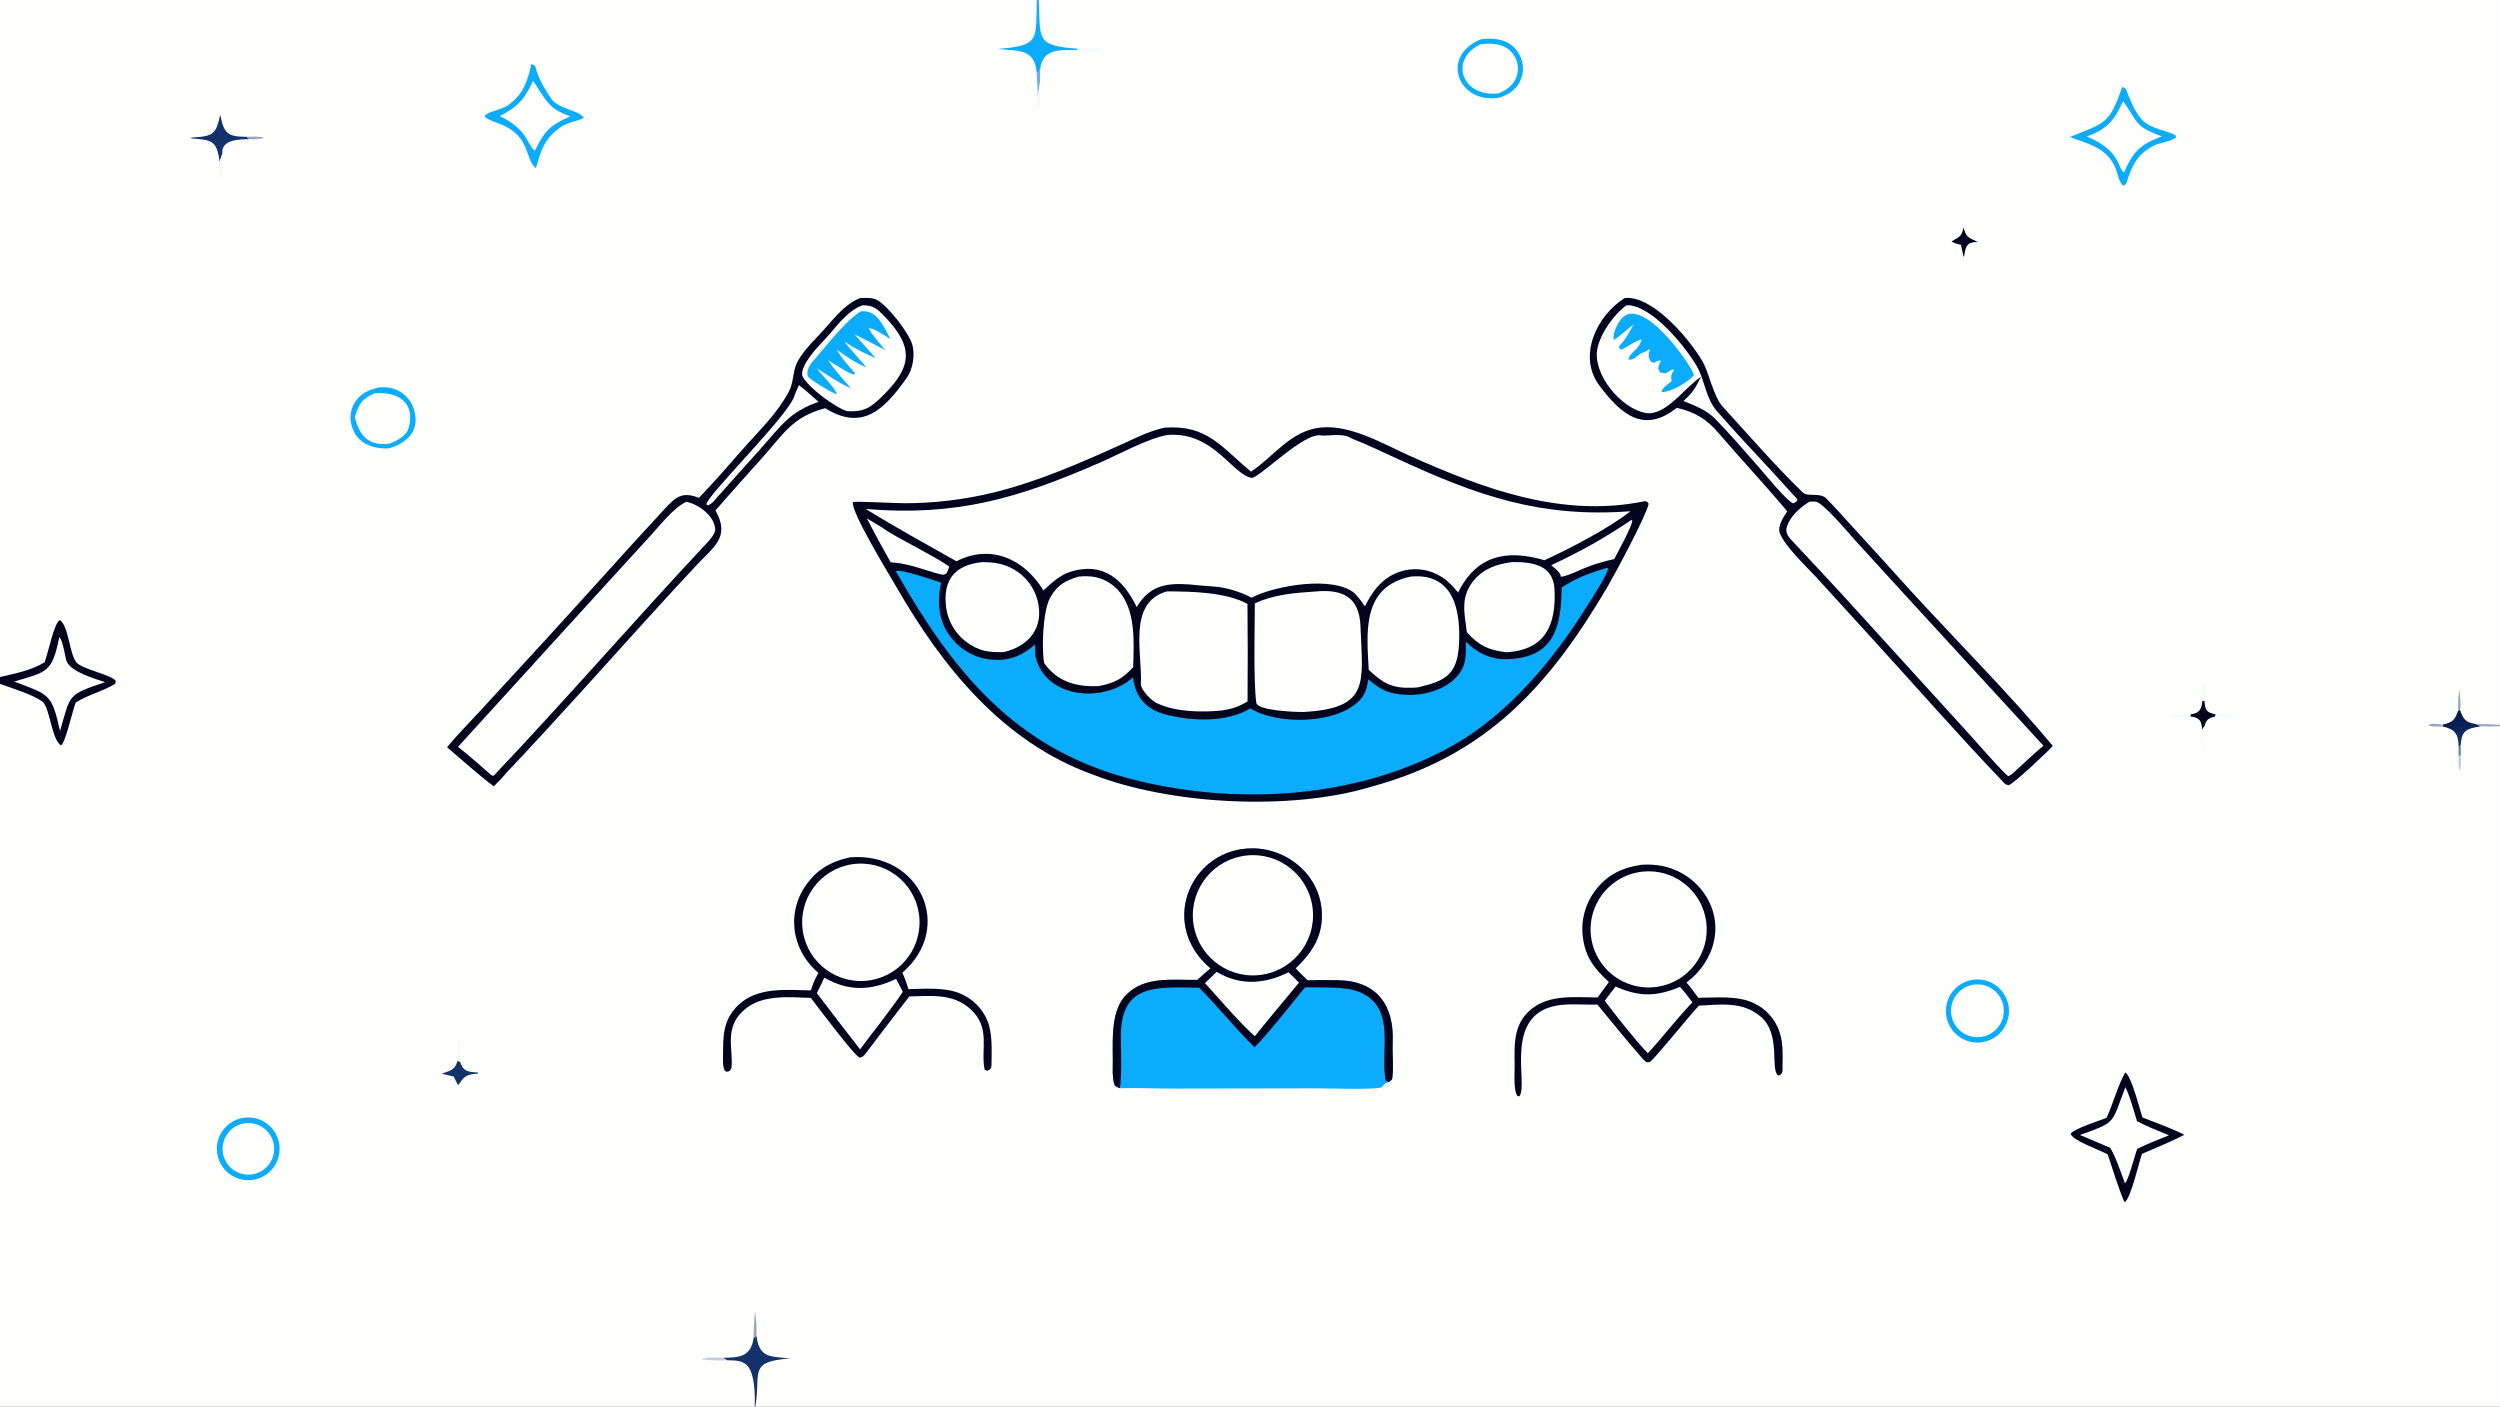 <svg version="1.1" xmlns="http://www.w3.org/2000/svg" style="display: block;" viewBox="0 0 2048 1152" width="1820" height="1024" preserveAspectRatio="none">
<rect x="0" y="0" width="2048" height="1152" fill="#808080" stroke="none"/>
<defs>
	<linearGradient id="Gradient1" gradientUnits="userSpaceOnUse" x1="2014.62" y1="589.989" x2="2018.77" y2="608.958">
		<stop class="stop0" offset="0" stop-opacity="1" stop-color="rgb(5,27,80)"/>
		<stop class="stop1" offset="1" stop-opacity="1" stop-color="rgb(17,55,102)"/>
	</linearGradient>
</defs>
<path transform="translate(0,0)" fill="rgb(254,254,253)" d="M 0 0 L 849.337 0 L 850.936 0 L 2048 0 L 2048 593.692 L 2048 594.879 L 2048 1152 L 618.735 1152 L 618.274 1152 L 0 1152 L 0 560.139 L 0 554.482 L 0 0 z"/>
<path transform="translate(0,0)" fill="rgb(2,4,29)" d="M 36.553 542.409 C 39.691 533.99 44.185 510.404 48.982 507.851 C 56.364 512.63 56.759 535.435 62.617 542.523 C 67.276 548.158 91.665 552.688 94.776 557.644 L 94.393 559.974 C 84.96 565.99 72.445 568.771 62.009 575.363 C 58.878 583.824 53.826 607.6 50.035 610.507 C 42.372 606.111 40.929 579.762 34.858 574.795 C 28.159 569.313 8.837 563.221 0 560.139 L 0 554.482 C 13.014 551.401 24.963 549.33 36.553 542.409 z"/>
<path transform="translate(0,0)" fill="rgb(254,254,253)" d="M 48.593 521.841 C 51.798 524.635 53.452 539.458 54.722 542 C 58.978 550.521 77.332 555.742 86.084 558.687 C 54.861 569.246 57.9 568.567 49.207 598.699 C 42.212 567.534 40.347 569.225 11.594 558.188 C 38.753 550.098 42.6 550.952 48.593 521.841 z"/>
<path transform="translate(0,0)" fill="rgb(11,172,252)" d="M 849.337 0 L 850.936 0 C 852.434 32.357 848.177 37.203 882.775 39.936 L 882.937 40.988 C 868.903 40.957 854.26 39.317 852.14 56.341 C 850.795 58.976 851.408 58.845 849.302 59.781 C 847.722 39.457 833.999 41.908 817.213 40.116 C 852.348 37.314 848.429 32.743 849.337 0 z"/>
<path transform="translate(0,0)" fill="rgb(19,50,105)" d="M 617.218 1096.46 C 617.784 1095.1 618.407 1094.97 619.703 1094.2 C 622.122 1112.59 631.529 1110.85 647.161 1112.56 C 612.089 1115.18 623.698 1124.69 618.735 1152 L 618.274 1152 C 618.534 1142.91 618.476 1126.52 612.83 1119.24 C 608.737 1113.96 601.85 1114.14 595.756 1114.06 L 592.088 1112.07 C 605.339 1111.86 614.952 1111.32 617.218 1096.46 z"/>
<path transform="translate(0,0)" fill="url(#Gradient1)" d="M 2013.61 582.061 L 2015.3 581.429 C 2017.82 589.098 2019.84 591.651 2028.07 592.948 L 2032.23 594.863 C 2021.25 596.702 2016.41 597.819 2015.91 610.055 L 2014.1 611.738 C 2013.95 601.126 2011.24 597.285 2000.94 594.946 L 2001.08 593.52 C 2009.08 591.566 2011.16 589.723 2013.61 582.061 z"/>
<path transform="translate(0,0)" fill="rgb(195,205,219)" d="M 595.756 1114.06 C 590.266 1114.35 579.619 1114.16 574.38 1113.17 C 578.205 1111.38 587.563 1111.86 592.088 1112.07 L 595.756 1114.06 z"/>
<path transform="translate(0,0)" fill="rgb(246,250,252)" d="M 882.775 39.936 C 887.055 39.694 894.695 39.462 899.295 39.762 C 900.153 39.819 900.288 41.986 902.352 41.236 L 901.594 40.187 L 902.497 41.115 L 901.727 41.456 L 901.759 40.203 L 899.868 39.78 L 899.091 41.852 C 893.302 41.796 888.658 41.469 882.937 40.988 L 882.775 39.936 z"/>
<path transform="translate(0,0)" fill="rgb(157,167,186)" d="M 617.218 1096.46 C 617.329 1091.9 617.718 1077.68 618.69 1074 C 619.25 1080.41 620.172 1087.86 619.703 1094.2 C 618.407 1094.97 617.784 1095.1 617.218 1096.46 z"/>
<path transform="translate(0,0)" fill="rgb(109,173,225)" d="M 852.14 56.341 L 851.898 67.602 C 851.29 71.537 850.708 75.476 850.151 79.418 C 850.239 73.418 849.402 66.146 849.302 59.781 C 851.408 58.845 850.795 58.976 852.14 56.341 z"/>
<path transform="translate(0,0)" fill="rgb(246,250,252)" d="M 850.151 79.418 C 850.708 75.476 851.29 71.537 851.898 67.602 C 852.164 76.767 852.74 81.935 850.313 90.871 C 849.752 89.119 849.743 81.2 850.151 79.418 z"/>
<path transform="translate(0,0)" fill="rgb(157,167,186)" d="M 2028.07 592.948 C 2033.42 593.059 2043.1 593.016 2048 593.692 L 2048 594.879 C 2042.5 595.057 2037.7 595.001 2032.23 594.863 L 2028.07 592.948 z"/>
<path transform="translate(0,0)" fill="rgb(157,167,186)" d="M 2013.61 582.061 C 2013.35 578.909 2014.04 567.651 2014.62 564.563 C 2015.11 569.334 2016.31 577.016 2015.3 581.429 L 2013.61 582.061 z"/>
<path transform="translate(0,0)" fill="rgb(195,205,219)" d="M 2014.06 618.827 L 2015.87 618.948 C 2016.08 622.346 2016.46 628.484 2015.02 631.346 C 2013.58 627.959 2014.02 622.713 2014.06 618.827 z"/>
<path transform="translate(0,0)" fill="rgb(157,167,186)" d="M 2000.94 594.946 C 1997.46 595.138 1991.85 595.471 1988.94 593.855 C 1991.79 591.978 1997.74 592.963 2001.08 593.52 L 2000.94 594.946 z"/>
<path transform="translate(0,0)" fill="rgb(102,128,162)" d="M 2015.91 610.055 L 2015.87 618.948 L 2014.06 618.827 L 2014.1 611.738 L 2015.91 610.055 z"/>
<path transform="translate(0,0)" fill="rgb(2,4,29)" d="M 953.93 350.26 C 988.796 347.714 1000.12 365.711 1024.8 386.318 C 1043.28 374.191 1057.12 352.719 1081.94 350.141 C 1106.32 347.608 1132.97 363.525 1154.74 373.268 C 1215.52 400.466 1279.62 424.368 1347.2 410.532 C 1348.97 410.169 1349.7 411.412 1350.59 412.503 C 1349.14 421.346 1322.8 470.523 1316.62 481.007 C 1268.38 562.822 1217.21 618.904 1123.12 644.385 C 1057.34 664.305 958.487 659.114 894.971 634.271 C 821.536 607.786 771.952 546.173 734.268 480.635 C 729.307 472.007 696.164 417.953 698.777 411.165 C 701.866 410.372 733.303 412.183 741.365 412.143 C 765.438 412.106 789.423 409.246 812.83 403.624 C 849.17 394.914 884.96 379.23 918.938 363.891 C 930.607 358.623 941.352 353.012 953.93 350.26 z"/>
<path transform="translate(0,0)" fill="rgb(254,254,253)" d="M 956.42 356.255 L 957.378 356.188 C 994.107 353.768 1009.3 388.419 1025.17 391.362 C 1030.84 392.412 1067.88 353.895 1082.23 356.581 C 1086.65 357.41 1100.24 354.223 1107.02 359.001 C 1119.83 364.014 1132.72 370.213 1145.23 375.977 C 1211.22 406.372 1261.7 424.128 1335.67 418.737 C 1317.44 433.024 1286.07 449.213 1265.2 458.821 C 1234.06 449.697 1209.7 454.782 1194.46 485.192 C 1189.14 478.854 1184.73 474.176 1177.26 470.404 C 1167.74 465.617 1156.7 464.856 1146.61 468.291 C 1132.42 473.186 1124.45 483.803 1118.13 496.662 C 1115.31 492.272 1113.46 490.128 1110 486.167 C 1092.85 471.068 1044.46 479.495 1025.17 489.514 C 1017.19 484.976 1003.93 480.921 994.555 480.399 C 968.904 478.97 946.409 471.614 931.174 497.193 C 920.378 474.804 903.811 459.756 876.781 468.314 C 867.967 471.104 861.517 477.499 854.782 483.582 C 839.159 457.911 811.778 445.199 783.52 459.673 C 758.175 445.416 734.052 432.138 709.243 416.87 C 783.332 423.065 834.232 408.082 901.004 378.918 C 916.738 372.046 940.749 358.856 956.42 356.255 z"/>
<path transform="translate(0,0)" fill="rgb(11,172,252)" d="M 1316.2 465.12 L 1317.25 465.454 C 1317.43 469.849 1303.83 490.436 1300.46 495.859 C 1273.19 539.71 1236.22 584.441 1190.83 610.18 C 1112.33 654.688 1011.11 660.352 924.766 637.534 C 830.721 612.462 780.289 549.258 734.236 468.495 L 734.297 467.602 C 738.573 466.131 765.093 475.281 770.948 477.119 C 767.359 493.951 768.851 510.408 780.537 523.922 C 788.958 533.756 801.041 539.709 813.97 540.392 C 827.838 541.161 837.744 536.735 847.934 527.805 C 848.008 530.098 847.873 536.06 848.355 538.02 C 856.94 572.95 905.211 575.733 928.106 554.767 C 930.308 572.035 939.669 581.636 956.779 585.676 C 977.965 590.678 1005.03 591.709 1024.3 580.203 C 1046.48 593.947 1096.35 593.454 1114.68 572.582 C 1119.03 567.629 1119.89 562.635 1120.92 556.314 C 1131.37 565.367 1138.09 568.503 1152.62 569.125 C 1165.81 569.69 1182.24 565.295 1191.82 555.811 C 1201.57 546.153 1200.72 538.173 1200.94 525.533 C 1209.81 534.698 1221.27 540.147 1233.97 539.885 C 1274.27 539.051 1278.82 512.219 1279.33 481.223 C 1291.4 473.161 1302.48 469.252 1316.2 465.12 z"/>
<path transform="translate(0,0)" fill="rgb(254,254,253)" d="M 955.834 484.359 C 975.747 484.316 1004.72 485.025 1021.92 494.631 C 1022.21 521.256 1022.23 547.883 1021.99 574.508 C 1014.25 579.017 1010.06 580.411 1001.24 581.83 C 984.991 583.55 963.604 583.237 948.455 576.23 C 944.206 574.976 934.356 564.936 934.595 560.211 C 935.893 534.483 923.595 493.612 955.834 484.359 z"/>
<path transform="translate(0,0)" fill="rgb(254,254,253)" d="M 1077.61 484.427 C 1099.41 482.376 1113.61 488.545 1114.51 512.944 C 1116.23 559.459 1122.52 580.077 1067.93 583.116 C 1059.24 583.195 1030.07 581.818 1029.18 575.605 C 1026.72 558.563 1027.93 510.24 1027.96 494.188 C 1043.39 486.828 1060.87 485.563 1077.61 484.427 z"/>
<path transform="translate(0,0)" fill="rgb(254,254,253)" d="M 1155.84 472.199 C 1191.64 468.976 1196.61 501.511 1195.22 527.617 C 1193.88 553.01 1183.53 557.884 1161.25 563 C 1159.79 563.137 1158.32 563.23 1156.86 563.279 C 1140.04 563.825 1132.93 559.503 1121.27 548.625 C 1119.56 517.394 1115.52 480.472 1155.84 472.199 z"/>
<path transform="translate(0,0)" fill="rgb(254,254,253)" d="M 883.671 472.225 C 885.972 472.028 888.245 471.878 890.558 471.926 C 900.095 472.039 909.169 476.053 915.667 483.034 C 930.642 499.237 928.918 525.714 928.299 546.393 C 919.179 556.358 912.774 559.379 899.952 561.935 C 881.796 562.744 866.208 558.387 855.352 543.057 C 853.251 531.12 854.236 500.356 860.325 489.41 C 866.113 479.007 872.901 475.411 883.671 472.225 z"/>
<path transform="translate(0,0)" fill="rgb(254,254,253)" d="M 804.734 460.386 C 814.375 460.398 822.388 461.572 830.845 466.529 C 840.446 472.129 847.382 481.366 850.081 492.148 C 855.337 513.94 843.186 529.093 822.408 534.05 C 810.359 534.465 801.743 533.346 791.553 525.68 C 782.51 518.901 776.578 508.767 775.094 497.563 C 772.144 474.775 782.387 462.56 804.734 460.386 z"/>
<path transform="translate(0,0)" fill="rgb(254,254,253)" d="M 1238.86 460.34 C 1255.36 460.107 1272.44 462.766 1273.44 482.484 C 1274.92 511.618 1266.18 532.346 1234.07 534.187 C 1219.11 532.422 1211.86 528.901 1201.64 517.805 C 1199.79 502.833 1196.25 489.709 1206.36 476.59 C 1214.6 465.882 1225.94 461.961 1238.86 460.34 z"/>
<path transform="translate(0,0)" fill="rgb(254,254,253)" d="M 1336.46 425.864 L 1337.13 426.358 C 1337.91 429.234 1324.84 453.174 1322.4 457.865 C 1313.21 459.903 1305.63 462.025 1296.95 465.761 C 1293.42 467.277 1281.68 472.7 1278.61 472.277 L 1278.26 470.414 C 1276.37 467.242 1273.6 465.271 1270.76 462.902 C 1296.85 450.591 1312.4 441.784 1336.46 425.864 z"/>
<path transform="translate(0,0)" fill="rgb(254,254,253)" d="M 710.109 424.598 C 711.76 425.453 723.163 432.269 724.133 433.072 C 730.218 438.101 775.713 460.846 777.578 464.362 L 775.581 469.406 C 773.973 470.339 773.275 471.056 771.248 470.553 C 756.157 466.807 745.397 461.495 729.608 460.502 C 722.911 448.642 716.411 436.672 710.109 424.598 z"/>
<path transform="translate(0,0)" fill="rgb(11,172,252)" d="M 991.638 793.086 C 990.728 792.315 989.836 791.524 988.964 790.711 C 949.829 754.268 976.476 695.152 1025.48 694.814 C 1041.22 694.742 1056.32 701.014 1067.38 712.213 C 1077.62 722.466 1083.22 736.453 1082.9 750.938 C 1082.52 768.826 1073.71 781.236 1061.38 793.019 C 1064.06 796.191 1068.05 799.904 1071.08 802.887 C 1079.61 802.655 1088.78 802.601 1096.91 802.821 C 1128.58 803.681 1142.35 824.029 1140.87 854.028 C 1140.48 861.959 1141.63 871.965 1140.85 880.1 C 1140.43 884.397 1140.93 883.536 1137.88 886.219 C 1134.73 886.82 1133.84 888.27 1131.86 890.539 C 1126.02 892.653 1088.47 891.351 1079.65 891.345 L 963.328 891.549 C 948.482 891.591 931.79 890.813 917.347 891.264 C 915.973 890.742 914.691 889.973 913.398 889.262 C 911.758 886.086 911.424 879.546 911.552 875.527 C 912.132 857.299 908.501 829.538 922.118 815.243 C 937.361 799.241 959.898 802.828 980.882 802.52 C 984.254 799.325 988.099 796.136 991.638 793.086 z"/>
<path transform="translate(0,0)" fill="rgb(2,4,29)" d="M 991.638 793.086 C 990.728 792.315 989.836 791.524 988.964 790.711 C 949.829 754.268 976.476 695.152 1025.48 694.814 C 1041.22 694.742 1056.32 701.014 1067.38 712.213 C 1077.62 722.466 1083.22 736.453 1082.9 750.938 C 1082.52 768.826 1073.71 781.236 1061.38 793.019 C 1064.06 796.191 1068.05 799.904 1071.08 802.887 C 1079.61 802.655 1088.78 802.601 1096.91 802.821 C 1128.58 803.681 1142.35 824.029 1140.87 854.028 C 1140.48 861.959 1141.63 871.965 1140.85 880.1 C 1140.43 884.397 1140.93 883.536 1137.88 886.219 C 1137.02 885.894 1135.22 885.478 1135.09 884.777 C 1130.38 860.358 1144.11 825.654 1114.21 812.681 C 1102.33 807.526 1083.33 809.051 1069.14 808.622 C 1061.08 818.395 1036.15 850.023 1027.63 857.69 C 1011.23 841.383 997.23 823.856 982.351 808.934 C 946.853 808.473 917.642 805.264 918.207 850.081 C 918.315 858.618 919.106 884.425 917.347 891.264 C 915.973 890.742 914.691 889.973 913.398 889.262 C 911.758 886.086 911.424 879.546 911.552 875.527 C 912.132 857.299 908.501 829.538 922.118 815.243 C 937.361 799.241 959.898 802.828 980.882 802.52 C 984.254 799.325 988.099 796.136 991.638 793.086 z"/>
<path transform="translate(0,0)" fill="rgb(254,254,253)" d="M 1021.44 700.625 C 1048.66 697.87 1072.9 717.822 1075.43 745.056 C 1077.96 772.29 1057.82 796.369 1030.56 798.68 C 1003.62 800.963 979.878 781.096 977.374 754.174 C 974.871 727.252 994.544 703.348 1021.44 700.625 z"/>
<path transform="translate(0,0)" fill="rgb(254,254,253)" d="M 996.715 795.956 C 1015.78 807.484 1036.2 806.023 1055.53 796.266 C 1058.3 798.736 1061.45 802.125 1064.1 804.831 C 1057.27 812.948 1050.49 821.103 1043.76 829.298 L 1027.94 848.63 C 1016.74 838.991 997.882 816.95 987.121 805.184 L 996.715 795.956 z"/>
<path transform="translate(0,0)" fill="rgb(2,4,29)" d="M 1331.04 244.084 C 1353.65 241.696 1383.95 277.575 1394.62 295.818 C 1400.37 305.883 1403.5 324.575 1411.34 333.154 C 1432.74 356.564 1454.1 381.314 1476.87 403.36 C 1480.91 407.274 1490.99 403.083 1496 408.149 C 1503.07 415.299 1509.66 422.798 1516.44 430.178 C 1532.87 448.05 1549.2 466.017 1565.43 484.078 C 1602.12 524.16 1647.11 569.252 1681.63 610.897 C 1677.54 615.588 1650.4 641.233 1645.62 643.032 C 1642.17 642.487 1642.94 642.315 1639.98 639.343 C 1605.15 602.976 1568.61 561.244 1534.38 523.769 L 1487.81 472.711 C 1479.8 463.975 1462.57 447.916 1458.07 436.792 C 1455.85 431.313 1460.88 423.535 1464.1 418.785 C 1445.9 397.052 1426.18 376.052 1407.7 354.519 C 1397.67 342.833 1388.57 337.64 1373.68 333.959 C 1346.69 355.449 1328.04 339.525 1310.2 315.74 C 1292.11 291.628 1308.11 258.251 1331.04 244.084 z"/>
<path transform="translate(0,0)" fill="rgb(254,254,253)" d="M 1482.19 410.914 C 1483.86 410.791 1485.54 410.761 1487.22 410.825 C 1493.13 411.099 1514.76 437.039 1520.27 443.114 L 1562.45 489.318 L 1673.98 610.732 C 1666.11 617.305 1657.3 625.724 1649.61 632.706 C 1647.94 634.38 1647.43 634.555 1645.34 635.709 C 1642.73 634.897 1616.9 605.35 1613.4 601.488 L 1508.13 485.861 C 1495.48 472.126 1482.69 458.525 1469.96 444.87 C 1466.54 441.199 1462.05 437.173 1463.67 431.9 C 1466.52 422.599 1474.28 415.951 1482.19 410.914 z"/>
<path transform="translate(0,0)" fill="rgb(254,254,253)" d="M 1332.54 249.973 C 1352.79 249.401 1381.37 284.365 1390.57 300.952 C 1396.42 311.509 1397.42 326.126 1406.26 336.387 C 1413.91 345.28 1421.71 353.825 1429.66 362.446 C 1444.05 377.799 1458.29 393.289 1472.38 408.915 L 1472.11 410.372 L 1469.18 412.266 C 1464.68 411.455 1445.43 387.907 1440.88 382.697 C 1429.14 369.411 1417.22 355.347 1404.75 342.733 C 1397.81 335.717 1388.1 332.084 1379.07 328.423 C 1387.11 321.139 1388.73 317.991 1393.46 308.589 C 1380.7 316.723 1364.55 341.058 1348.21 338.228 C 1328.28 334.776 1304.69 306.946 1308.51 285.934 C 1310.78 273.485 1322.03 257.355 1332.54 249.973 z"/>
<path transform="translate(0,0)" fill="rgb(11,172,252)" d="M 1321.96 278.425 C 1320.86 273.082 1325.01 264.951 1328.24 261.11 C 1344.71 241.529 1384.04 296.291 1387.8 307.268 C 1382.02 313.631 1369.75 320.462 1362.04 321.166 L 1361.07 320.428 C 1362.77 316.045 1369.35 313.074 1369.35 311.893 C 1369.37 308.824 1367.84 308.219 1371.33 303.195 L 1369.98 302.459 C 1364.67 305.749 1365.01 306.211 1360.07 305.069 C 1357.13 301.484 1358.92 299.462 1360.67 295.321 C 1355.31 294.94 1357.12 298.707 1352.18 296.066 C 1349.96 291.922 1350.28 290.943 1351.64 285.772 C 1349.58 286.933 1346.37 289.034 1344.19 289.314 C 1341.53 291.425 1337.34 295.775 1334.01 294.269 C 1334.8 290.655 1337.88 288.392 1340.67 285.652 C 1342.77 282.74 1343.78 281.618 1344.86 278.089 C 1341.3 278.165 1332.81 284.376 1328.11 286.422 L 1326.42 285.28 L 1326.56 283.218 C 1331.75 278.041 1334.76 272.034 1338.21 265.68 C 1332.56 270.005 1328.16 274.586 1321.96 278.425 z"/>
<path transform="translate(0,0)" fill="rgb(2,4,29)" d="M 704.271 244.177 C 709.062 243.902 715.007 243.433 719.371 246.176 C 728.384 251.84 744.404 272.433 747.447 282.486 C 749.655 290.829 747.827 302.33 742.852 309.367 C 724.931 334.719 706.906 353.659 676.011 334.313 C 649.492 341.29 642.118 355.035 624.881 374.388 C 611.841 388.84 598.91 403.39 586.089 418.037 C 598.793 440.424 584.225 448.009 568.964 464.599 C 556.54 477.969 544.187 491.406 531.906 504.908 C 493.504 547.166 454.3 591.328 415.05 632.665 C 411.673 636.886 408.276 640.205 404.489 644.015 C 392.742 635.278 377.705 621.767 366.245 611.987 C 373.218 603.338 385.882 590.345 393.78 581.752 L 447.598 523.225 C 479.931 488.001 511.615 452.207 544.141 417.17 C 553.745 406.824 558.776 402.359 572.563 407.718 C 584.438 395.411 596.268 381.831 607.706 368.747 C 621.075 353.452 636.146 339.37 645.871 321.367 C 649.996 314.444 649.4 304.983 652.46 297.936 C 656.165 290.203 663.144 282.407 669.154 276.274 C 680.447 264.748 689.26 250.737 704.271 244.177 z"/>
<path transform="translate(0,0)" fill="rgb(254,254,253)" d="M 562.28 410.966 C 572.231 412.975 585.36 422.474 585.934 433.617 C 586.101 436.688 581.698 441.925 579.581 444.182 C 520.651 507.023 463.67 572.874 404.445 635.3 L 402.796 635.124 C 393.687 627.14 384.728 619.15 375.198 611.663 L 492.458 482.938 L 532.544 439.115 C 540.424 430.513 552.192 415.416 562.28 410.966 z"/>
<path transform="translate(0,0)" fill="rgb(254,254,253)" d="M 706.409 250.048 C 715.382 249.851 718.679 252.963 724.554 259.043 C 749.953 285.307 746.693 301.79 721.057 326.17 C 711.885 334.892 706.993 337.163 694.417 336.856 C 684.687 334.274 661.686 317.158 657.28 307.912 C 655.318 299.51 669.292 284.671 674.129 279.65 C 684.386 269.003 692.831 255.237 706.409 250.048 z"/>
<path transform="translate(0,0)" fill="rgb(11,172,252)" d="M 705.214 255.007 C 718.865 253.398 723.774 267.561 729.569 277.871 C 723.569 273.882 720.711 272.126 714.169 268.998 L 712.112 269.927 L 713.151 268.652 L 712.402 268.519 L 711.755 269.169 C 713.913 273.597 721.755 282.548 725.276 286.796 C 716.497 282.369 709.258 278.201 700.025 273.86 C 705.766 280.391 711.555 286.881 717.39 293.329 C 705.842 288.237 702.315 286.575 691.768 279.775 C 696.032 285.529 704.801 294.875 709.847 300.844 C 700.201 296.871 693.692 292.246 685.307 286.233 C 690.065 294.056 694.194 298.597 700.209 305.363 L 700.451 306.144 L 699.177 306.679 C 694.437 305.48 683.16 297.985 678.444 295.033 C 683.079 302.352 691.226 311.292 697.045 318.06 C 686.496 313.093 679.125 308.043 669.317 301.788 C 673.213 307.263 684.74 318.195 685.584 322.886 C 682.742 322.576 664.61 311.586 662.267 308.715 C 659.941 305.865 662.427 299.988 665.095 296.932 C 674.861 285.743 692.986 262.126 705.214 255.007 z"/>
<path transform="translate(0,0)" fill="rgb(254,254,253)" d="M 654.521 315.477 C 659.443 319.123 665.801 324.955 670.575 329.122 C 646.646 337.259 639.387 349.336 623.166 367.44 L 587.445 407.322 C 584.825 410.444 583.814 411.97 580.212 413.909 L 578.679 413.277 C 577.859 406.626 648.245 338.281 650.973 323.452 C 651.065 322.956 654.048 316.57 654.521 315.477 z"/>
<path transform="translate(0,0)" fill="rgb(2,4,29)" d="M 696.284 702.145 C 753.986 697.559 781.989 760.042 739.193 796.625 C 741.222 800.766 742.716 805.698 744.194 810.113 C 757.47 809.811 773.578 808.5 785.788 813.364 C 796.246 817.436 804.591 825.595 808.899 835.958 C 813.278 846.673 812.276 860.287 812.258 871.828 C 812.253 875.178 811.246 876.007 808.592 877.026 L 806.622 876.068 C 803.084 859.142 812.051 841.882 794.847 826.322 C 780.515 813.359 762.525 815.756 744.964 816.074 C 732.769 831.558 720.709 847.683 708.723 863.369 C 707.039 865.33 706.914 865.335 704.448 866.292 C 700.206 865.351 669.806 824.374 664.227 817.303 C 646.372 816.599 625.122 814.543 610.787 826.129 C 592.256 841.107 601.048 859.143 599.202 874.769 C 597.249 877.798 598.365 877.022 595.113 877.826 L 593.52 876.507 C 592.012 872.645 592.273 869.614 592.305 865.526 C 592.437 849.01 591.846 835.727 604.69 823.29 C 620.337 808.139 643.834 810.775 664.241 811.115 C 666.324 804.99 667.146 802.602 670.432 796.833 C 661.193 788.965 654.678 778.861 651.925 766.981 C 648.769 753.525 651.124 739.366 658.465 727.656 C 667.766 712.847 679.739 705.781 696.284 702.145 z"/>
<path transform="translate(0,0)" fill="rgb(254,254,253)" d="M 702.849 707.357 C 729.187 706.059 751.655 726.217 753.211 752.541 C 754.767 778.865 734.83 801.53 708.522 803.343 C 681.849 805.182 658.799 784.905 657.221 758.215 C 655.644 731.524 676.144 708.674 702.849 707.357 z"/>
<path transform="translate(0,0)" fill="rgb(254,254,253)" d="M 675.256 800.721 C 695.329 812.195 713.589 811.392 734.107 801.738 L 739.596 812.276 C 733.567 821.381 726.423 830.573 719.839 839.354 C 714.65 845.968 709.566 852.664 704.59 859.439 C 692.691 844.327 680.896 828.66 669.153 813.388 C 671.212 809.583 673.369 804.699 675.256 800.721 z"/>
<path transform="translate(0,0)" fill="rgb(2,4,29)" d="M 1344.59 708.27 C 1349.05 707.938 1353.52 708.062 1357.95 708.64 C 1372.62 710.521 1385.92 718.233 1394.85 730.036 C 1413.57 754.861 1405.66 786.735 1381.54 804.657 C 1384.7 808.104 1388.4 813.354 1391.27 817.192 C 1406.2 817.127 1423.18 815.17 1436.7 821.547 C 1446.65 826.152 1454.26 834.657 1457.74 845.055 C 1460.84 854.13 1460.37 863.306 1460.27 872.731 C 1460.22 876.621 1461.02 879.932 1456.67 880.838 C 1449.84 876.159 1459.4 846.553 1442.07 832.365 C 1427.12 820.13 1410.34 822.656 1391.77 823.619 C 1384.71 830.83 1356.85 865.762 1351.49 869.828 C 1348.14 870.092 1349.52 870.442 1346.28 867.824 C 1333.55 853.389 1320.92 837.672 1308.63 822.777 C 1299.63 822.998 1288.36 822.104 1279.45 822.986 C 1229.64 827.919 1252.65 888.593 1244.66 897.857 L 1243.01 897.631 C 1240.49 893.767 1240.53 884.365 1240.7 879.658 C 1241.35 861.589 1237.65 842.815 1251.8 828.851 C 1266.82 814.025 1289.05 816.735 1308.73 816.934 L 1318.01 804.269 C 1306.72 793.891 1299.28 785.019 1296.89 769.022 C 1294.69 755.092 1298.21 740.864 1306.65 729.564 C 1316.43 716.431 1328.84 710.594 1344.59 708.27 z"/>
<path transform="translate(0,0)" fill="rgb(254,254,253)" d="M 1345.13 713.908 C 1370.93 710.934 1394.34 729.198 1397.74 754.943 C 1401.14 780.688 1383.26 804.4 1357.57 808.219 C 1340.58 810.746 1323.54 803.912 1313.01 790.341 C 1302.47 776.771 1300.07 758.572 1306.72 742.733 C 1313.38 726.894 1328.06 715.875 1345.13 713.908 z"/>
<path transform="translate(0,0)" fill="rgb(254,254,253)" d="M 1323.54 807.975 C 1324.14 808.257 1324.75 808.526 1325.37 808.782 C 1344.17 816.664 1357.7 815.952 1376.32 808.252 C 1379.7 811.905 1383.32 816.863 1386.41 820.866 C 1378.92 828.726 1371.96 837.064 1364.92 845.332 C 1360 851.412 1355.17 856.807 1349.93 862.621 C 1338.66 850.871 1324.65 832.786 1314.65 819.7 C 1317.21 815.939 1320.71 811.637 1323.54 807.975 z"/>
<path transform="translate(0,0)" fill="rgb(2,4,29)" d="M 1740.92 878.484 C 1745.65 879.614 1752.99 908.996 1755.05 915.199 C 1765.46 919.222 1779.75 924.432 1789.39 929.379 C 1780.57 934.201 1764.36 940.783 1754.69 945.012 C 1751.78 953.685 1745.69 980.75 1740.6 984.738 C 1737.68 980.108 1728.94 952.383 1726.65 945.483 C 1720.46 941.879 1697.16 933.994 1696.34 928.492 C 1699.67 924.102 1718.91 918.265 1725.7 915.493 C 1731 904.068 1734.74 889.472 1740.92 878.484 z"/>
<path transform="translate(0,0)" fill="rgb(254,254,253)" d="M 1741.05 890.561 C 1743.99 894.872 1748.83 912.358 1750.61 918.206 C 1758.69 922.569 1768.24 926.257 1776.81 929.792 C 1767.93 933.347 1759.39 936.659 1750.82 940.953 C 1748.43 947.132 1744.11 965.395 1740.8 969.197 C 1737.76 960.949 1733.02 946.976 1728.64 940.022 C 1720.4 936.47 1712.13 932.98 1703.84 929.551 C 1734.16 918.744 1729.46 920.645 1741.05 890.561 z"/>
<path transform="translate(0,0)" fill="rgb(11,172,252)" d="M 435.238 52.364 C 435.937 52.553 438.326 53.648 438.495 54.332 C 440.997 64.463 445.804 71.838 451.185 80.276 C 457.048 89.472 474.036 90.029 478.23 96.317 C 476.324 98.503 466.488 99.689 460.924 103.169 C 446.614 112.121 443.251 122.541 439.097 137.703 C 432.185 132.944 433.028 119.416 423.572 110.34 C 413.274 100.456 406.246 101.87 397.427 96.046 L 397.321 94.457 C 402.1 90.556 410.832 90.063 416.508 85.965 C 428.686 77.173 432.42 66.007 435.238 52.364 z"/>
<path transform="translate(0,0)" fill="rgb(254,254,253)" d="M 436.555 66.514 C 438.291 67.78 439.482 70.611 440.741 72.522 C 449.561 85.907 452.247 89.899 467.137 95.284 C 450.521 102.694 446.379 106.763 438.26 123.248 C 435.642 122.771 430.715 111.228 427.102 107.613 C 420.549 101.053 417.4 99.109 409.435 95.112 C 424.162 87.523 429.718 81.314 436.555 66.514 z"/>
<path transform="translate(0,0)" fill="rgb(11,172,252)" d="M 1738.5 71.18 C 1739.15 71.445 1741.55 72.772 1741.69 73.136 C 1745.13 82.15 1747.68 89.203 1753.71 96.87 C 1761.09 106.263 1777.11 106.816 1782.56 111.213 L 1782.32 112.831 C 1777.39 116.368 1769.11 116.535 1762.89 120.051 C 1750.08 127.289 1746.1 136.765 1742 149.766 C 1740.93 151.649 1741.63 150.796 1739.43 152.047 C 1735.52 149.192 1734.74 141.271 1732.44 136.345 C 1725.17 120.787 1710.12 117.576 1695.53 112.259 C 1723.93 100.47 1727.66 102.742 1738.5 71.18 z"/>
<path transform="translate(0,0)" fill="rgb(254,254,253)" d="M 1739.18 82.851 C 1751.47 99.394 1747.65 103.254 1771.08 111.729 C 1770.01 112.084 1768.96 112.465 1767.91 112.87 C 1752.05 119.012 1746.59 126.271 1740.06 141.085 C 1734.04 137.614 1738.22 123.861 1709.53 111.784 C 1710.3 111.503 1711.08 111.215 1711.85 110.919 C 1727 105.096 1732.76 97.369 1739.18 82.851 z"/>
<path transform="translate(0,0)" fill="rgb(11,172,252)" d="M 310.769 317.237 C 316.268 316.863 321.663 317.505 326.578 320.121 C 332.668 323.366 337.198 328.922 339.151 335.54 C 344.218 352.651 333.88 362.697 318.554 367.25 C 304.579 367.768 291.753 362.871 287.907 348.014 C 286.259 341.786 287.241 335.155 290.623 329.672 C 295.387 321.952 302.398 319.131 310.769 317.237 z"/>
<path transform="translate(0,0)" fill="rgb(254,254,253)" d="M 306.826 322.178 C 324.734 320.438 341.009 328.805 334.635 350.826 C 332.833 357.052 324.945 361.117 319.055 363.351 C 301.887 365.561 294.469 356.868 290.645 341.574 C 291.192 339.886 291.771 338.208 292.381 336.541 C 295.469 328.261 299.129 325.639 306.826 322.178 z"/>
<path transform="translate(0,0)" fill="rgb(11,172,252)" d="M 1612.32 803.296 C 1625.96 799.101 1640.41 806.741 1644.62 820.369 C 1648.84 833.997 1641.22 848.462 1627.6 852.694 C 1613.95 856.933 1599.45 849.295 1595.23 835.642 C 1591.01 821.988 1598.66 807.5 1612.32 803.296 z"/>
<path transform="translate(0,0)" fill="rgb(254,254,253)" d="M 1617.98 806.269 C 1624.05 805.727 1630.08 807.778 1634.56 811.917 C 1639.05 816.055 1641.57 821.895 1641.52 827.997 C 1641.43 838.844 1633.31 847.943 1622.54 849.271 C 1614.79 850.227 1607.12 846.927 1602.49 840.637 C 1597.85 834.347 1596.97 826.047 1600.18 818.923 C 1603.39 811.8 1610.19 806.963 1617.98 806.269 z"/>
<path transform="translate(0,0)" fill="rgb(11,172,252)" d="M 1213.06 32.233 C 1226.62 30.259 1240.13 33.284 1245.83 47.141 C 1248.28 53.145 1248.19 59.887 1245.58 65.824 C 1242.01 73.744 1236.21 77.168 1228.48 79.961 C 1194.16 85.729 1179.46 45.78 1213.06 32.233 z"/>
<path transform="translate(0,0)" fill="rgb(254,254,253)" d="M 1212.84 36.252 C 1224.44 34.829 1236.15 36.082 1241.71 48.125 C 1243.85 52.735 1244.08 58.003 1242.35 62.781 C 1239.63 70.088 1234.52 73.389 1227.85 76.443 C 1197.81 80.138 1186.5 48.875 1212.84 36.252 z"/>
<path transform="translate(0,0)" fill="rgb(11,172,252)" d="M 202.359 915.197 C 216.509 914.648 228.437 925.649 229.033 939.797 C 229.629 953.945 218.669 965.909 204.523 966.552 C 190.31 967.198 178.277 956.174 177.679 941.96 C 177.08 927.745 188.143 915.749 202.359 915.197 z"/>
<path transform="translate(0,0)" fill="rgb(254,254,253)" d="M 200.301 920.003 C 211.69 918.283 222.36 925.996 224.298 937.35 C 226.236 948.704 218.729 959.52 207.414 961.675 C 199.899 963.107 192.198 960.367 187.275 954.512 C 182.352 948.656 180.977 940.598 183.679 933.441 C 186.38 926.285 192.737 921.145 200.301 920.003 z"/>
<path transform="translate(0,0)" fill="rgb(19,50,105)" d="M 180.448 93.919 C 183.308 109.052 186.284 112.073 201.941 112.044 L 204.572 113.949 C 196.679 114.148 181.114 113.885 182.125 125.854 L 179.886 132.488 C 177.625 113.809 172.463 114.865 155.728 113.191 C 156.823 112.763 157.31 112.578 158.516 112.517 C 175.13 111.678 176.978 109.252 180.448 93.919 z"/>
<path transform="translate(0,0)" fill="rgb(19,50,105)" d="M 374.825 868.81 L 376.85 869.473 C 379.428 877.72 383.695 877.974 391.453 878.344 L 391.516 879.242 C 383.919 879.943 380.817 880.496 376.532 887.255 L 375.944 888.193 L 374.861 888.23 L 371.718 881.686 L 361.834 879.368 C 368.175 876.981 372.437 876.673 374.572 869.663 L 374.825 868.81 z"/>
<path transform="translate(0,0)" fill="rgb(2,4,29)" d="M 1804.16 574.059 L 1805.92 574.094 C 1806.31 581.476 1807.54 583.574 1815.05 585.043 L 1814.74 586.719 C 1810.3 587.991 1807.07 588.98 1806.26 594.215 L 1804.09 597.575 C 1803.35 590.053 1802.02 587.74 1794.29 586.773 L 1794.58 584.984 C 1801.82 584.272 1803.6 580.594 1804.16 574.059 z"/>
<path transform="translate(0,0)" fill="rgb(2,4,29)" d="M 1608.64 186.238 C 1610.3 194.551 1613.34 194.771 1620.25 198.24 C 1612.44 198.112 1610.36 200.378 1609.23 208.541 L 1609.08 209.651 L 1608.56 210.312 L 1606.38 200.524 C 1603.65 199.801 1600.95 199.363 1598.73 197.718 L 1599.26 197.414 C 1605.31 193.897 1606.73 193.708 1608.4 187.189 L 1608.64 186.238 z"/>
<path transform="translate(0,0)" fill="rgb(246,250,252)" d="M 182.125 125.854 C 182.117 133.107 182.538 141.219 180.72 148.149 C 180.895 147.367 181.07 146.672 181.186 145.878 L 179.872 145.129 C 179.806 141.715 179.519 135.642 179.886 132.488 L 182.125 125.854 z"/>
<path transform="translate(0,0)" fill="rgb(246,250,252)" d="M 1804.16 574.059 C 1803.8 569.936 1802.89 562.795 1804.83 559.278 C 1806.81 562 1806.3 570.748 1805.92 574.094 L 1804.16 574.059 z"/>
<path transform="translate(0,0)" fill="rgb(246,250,252)" d="M 1815.05 585.043 C 1819.66 584.88 1824.84 584.525 1829.37 585.093 L 1830.08 586.643 L 1830.67 586.516 L 1830.59 585.317 L 1831.65 586.12 C 1827.82 587.341 1818.83 587.134 1814.74 586.719 L 1815.05 585.043 z"/>
<path transform="translate(0,0)" fill="rgb(246,250,252)" d="M 374.825 868.81 C 374.848 864.327 374.676 857.438 375.15 853.172 L 376.628 852.447 L 376.015 850.685 C 375.49 850.893 375.73 850.709 375.42 851.368 L 376.742 853.651 L 375.144 852.569 L 376.65 853.119 C 376.767 857.289 377.235 865.639 376.85 869.473 L 374.825 868.81 z"/>
<path transform="translate(0,0)" fill="rgb(246,250,252)" d="M 1806.26 594.215 C 1806.01 600.485 1805.95 608.428 1804.88 614.477 C 1804.43 609.065 1803.71 602.929 1804.09 597.575 L 1806.26 594.215 z"/>
<path transform="translate(0,0)" fill="rgb(246,250,252)" d="M 1777.74 586.14 C 1783.76 585.422 1788.47 584.718 1794.58 584.984 L 1794.29 586.773 C 1789.22 587.572 1782.78 586.946 1777.74 586.14 z"/>
<path transform="translate(0,0)" fill="rgb(157,167,186)" d="M 201.941 112.044 C 206.331 111.948 212.496 111.393 216.42 112.904 C 213.418 114.127 207.769 114.226 204.572 113.949 L 201.941 112.044 z"/>
</svg>